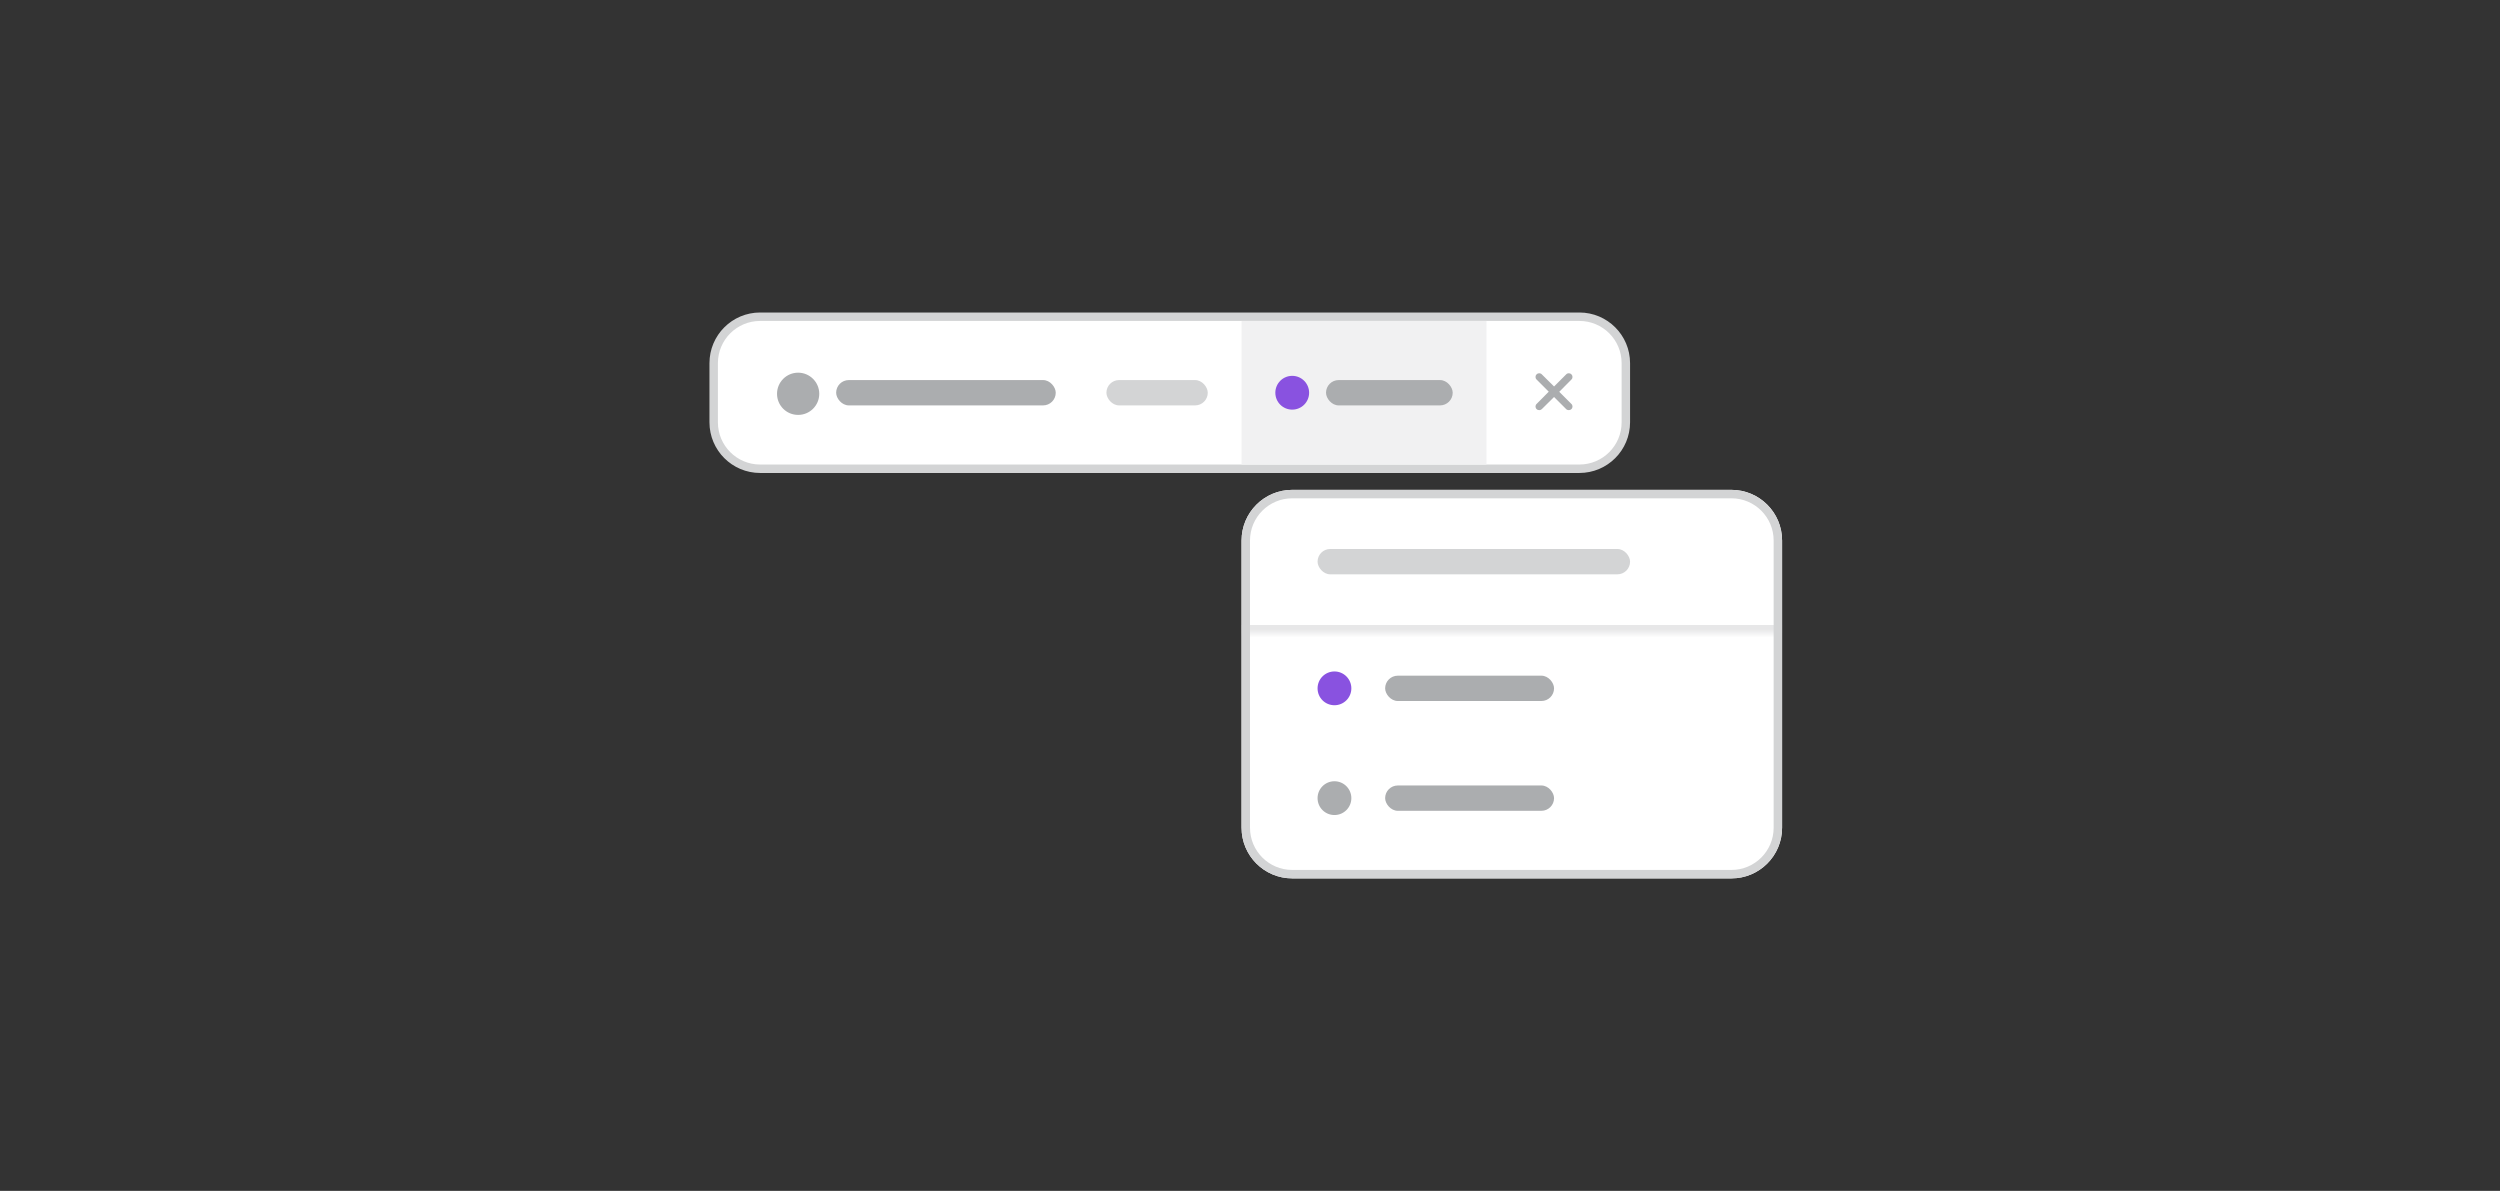 <svg width="296" height="141" viewBox="0 0 296 141" fill="none" xmlns="http://www.w3.org/2000/svg">
<rect x="0" y="0" width="296" height="141" fill="#333333" stroke="none"/>
<path d="M84.5 43C84.5 39.962 86.962 37.5 90 37.5H187C190.038 37.5 192.5 39.962 192.5 43V50C192.5 53.038 190.038 55.5 187 55.5H90C86.962 55.5 84.5 53.038 84.5 50V43Z" fill="white"/>
<path d="M84.5 43C84.5 39.962 86.962 37.5 90 37.5H187C190.038 37.5 192.5 39.962 192.5 43V50C192.5 53.038 190.038 55.5 187 55.5H90C86.962 55.5 84.5 53.038 84.5 50V43Z" stroke="#D3D4D5"/>
<path d="M97 46.625C97 48.012 95.877 49.125 94.5 49.125C93.113 49.125 92 48.012 92 46.625C92 45.248 93.113 44.125 94.5 44.125C95.877 44.125 97 45.248 97 46.625Z" fill="#ABADAF"/>
<rect x="99" y="45" width="26" height="3" rx="1.5" fill="#ABADAF"/>
<rect x="131" y="45" width="12" height="3" rx="1.5" fill="#D3D4D5"/>
<rect width="29" height="17" transform="translate(147 38)" fill="#F1F1F2"/>
<path d="M155 46.5C155 47.609 154.102 48.5 153 48.5C151.891 48.5 151 47.609 151 46.5C151 45.398 151.891 44.5 153 44.5C154.102 44.5 155 45.398 155 46.5Z" fill="#8952E0"/>
<rect x="157" y="45" width="15" height="3" rx="1.5" fill="#ABADAF"/>
<path d="M186.051 47.824C186.229 47.988 186.229 48.275 186.051 48.44C185.969 48.522 185.859 48.562 185.75 48.562C185.627 48.562 185.518 48.522 185.436 48.44L184 47.004L182.551 48.44C182.469 48.522 182.359 48.562 182.25 48.562C182.127 48.562 182.018 48.522 181.936 48.44C181.758 48.275 181.758 47.988 181.936 47.824L183.371 46.375L181.936 44.94C181.758 44.775 181.758 44.488 181.936 44.324C182.1 44.147 182.387 44.147 182.551 44.324L184 45.76L185.436 44.324C185.6 44.147 185.887 44.147 186.051 44.324C186.229 44.488 186.229 44.775 186.051 44.94L184.615 46.389L186.051 47.824Z" fill="#ABADAF"/>
<g clip-path="url(#clip0_99_7693)">
<path d="M147 64C147 60.686 149.686 58 153 58H205C208.314 58 211 60.686 211 64V98C211 101.314 208.314 104 205 104H153C149.686 104 147 101.314 147 98V64Z" fill="white"/>
<mask id="path-10-inside-1_99_7693" fill="white">
<path d="M147 58H211V75H147V58Z"/>
</mask>
<path d="M211 74H147V76H211V74Z" fill="#E7E7E8" mask="url(#path-10-inside-1_99_7693)"/>
<rect x="156" y="65" width="37" height="3" rx="1.5" fill="#D3D4D5"/>
<path d="M160 81.5C160 82.609 159.102 83.5 158 83.5C156.891 83.5 156 82.609 156 81.5C156 80.398 156.891 79.5 158 79.5C159.102 79.5 160 80.398 160 81.5Z" fill="#8952E0"/>
<rect x="164" y="80" width="20" height="3" rx="1.5" fill="#ABADAF"/>
<path d="M160 94.5C160 95.609 159.102 96.5 158 96.5C156.891 96.5 156 95.609 156 94.5C156 93.398 156.891 92.5 158 92.5C159.102 92.5 160 93.398 160 94.5Z" fill="#ABADAF"/>
<rect x="164" y="93" width="20" height="3" rx="1.5" fill="#ABADAF"/>
</g>
<path d="M147.5 64C147.5 60.962 149.962 58.5 153 58.5H205C208.038 58.5 210.5 60.962 210.5 64V98C210.5 101.038 208.038 103.5 205 103.5H153C149.962 103.5 147.5 101.038 147.5 98V64Z" stroke="#D3D4D5"/>
<defs>
<clipPath id="clip0_99_7693">
<path d="M147 64C147 60.686 149.686 58 153 58H205C208.314 58 211 60.686 211 64V98C211 101.314 208.314 104 205 104H153C149.686 104 147 101.314 147 98V64Z" fill="white"/>
</clipPath>
</defs>
</svg>
